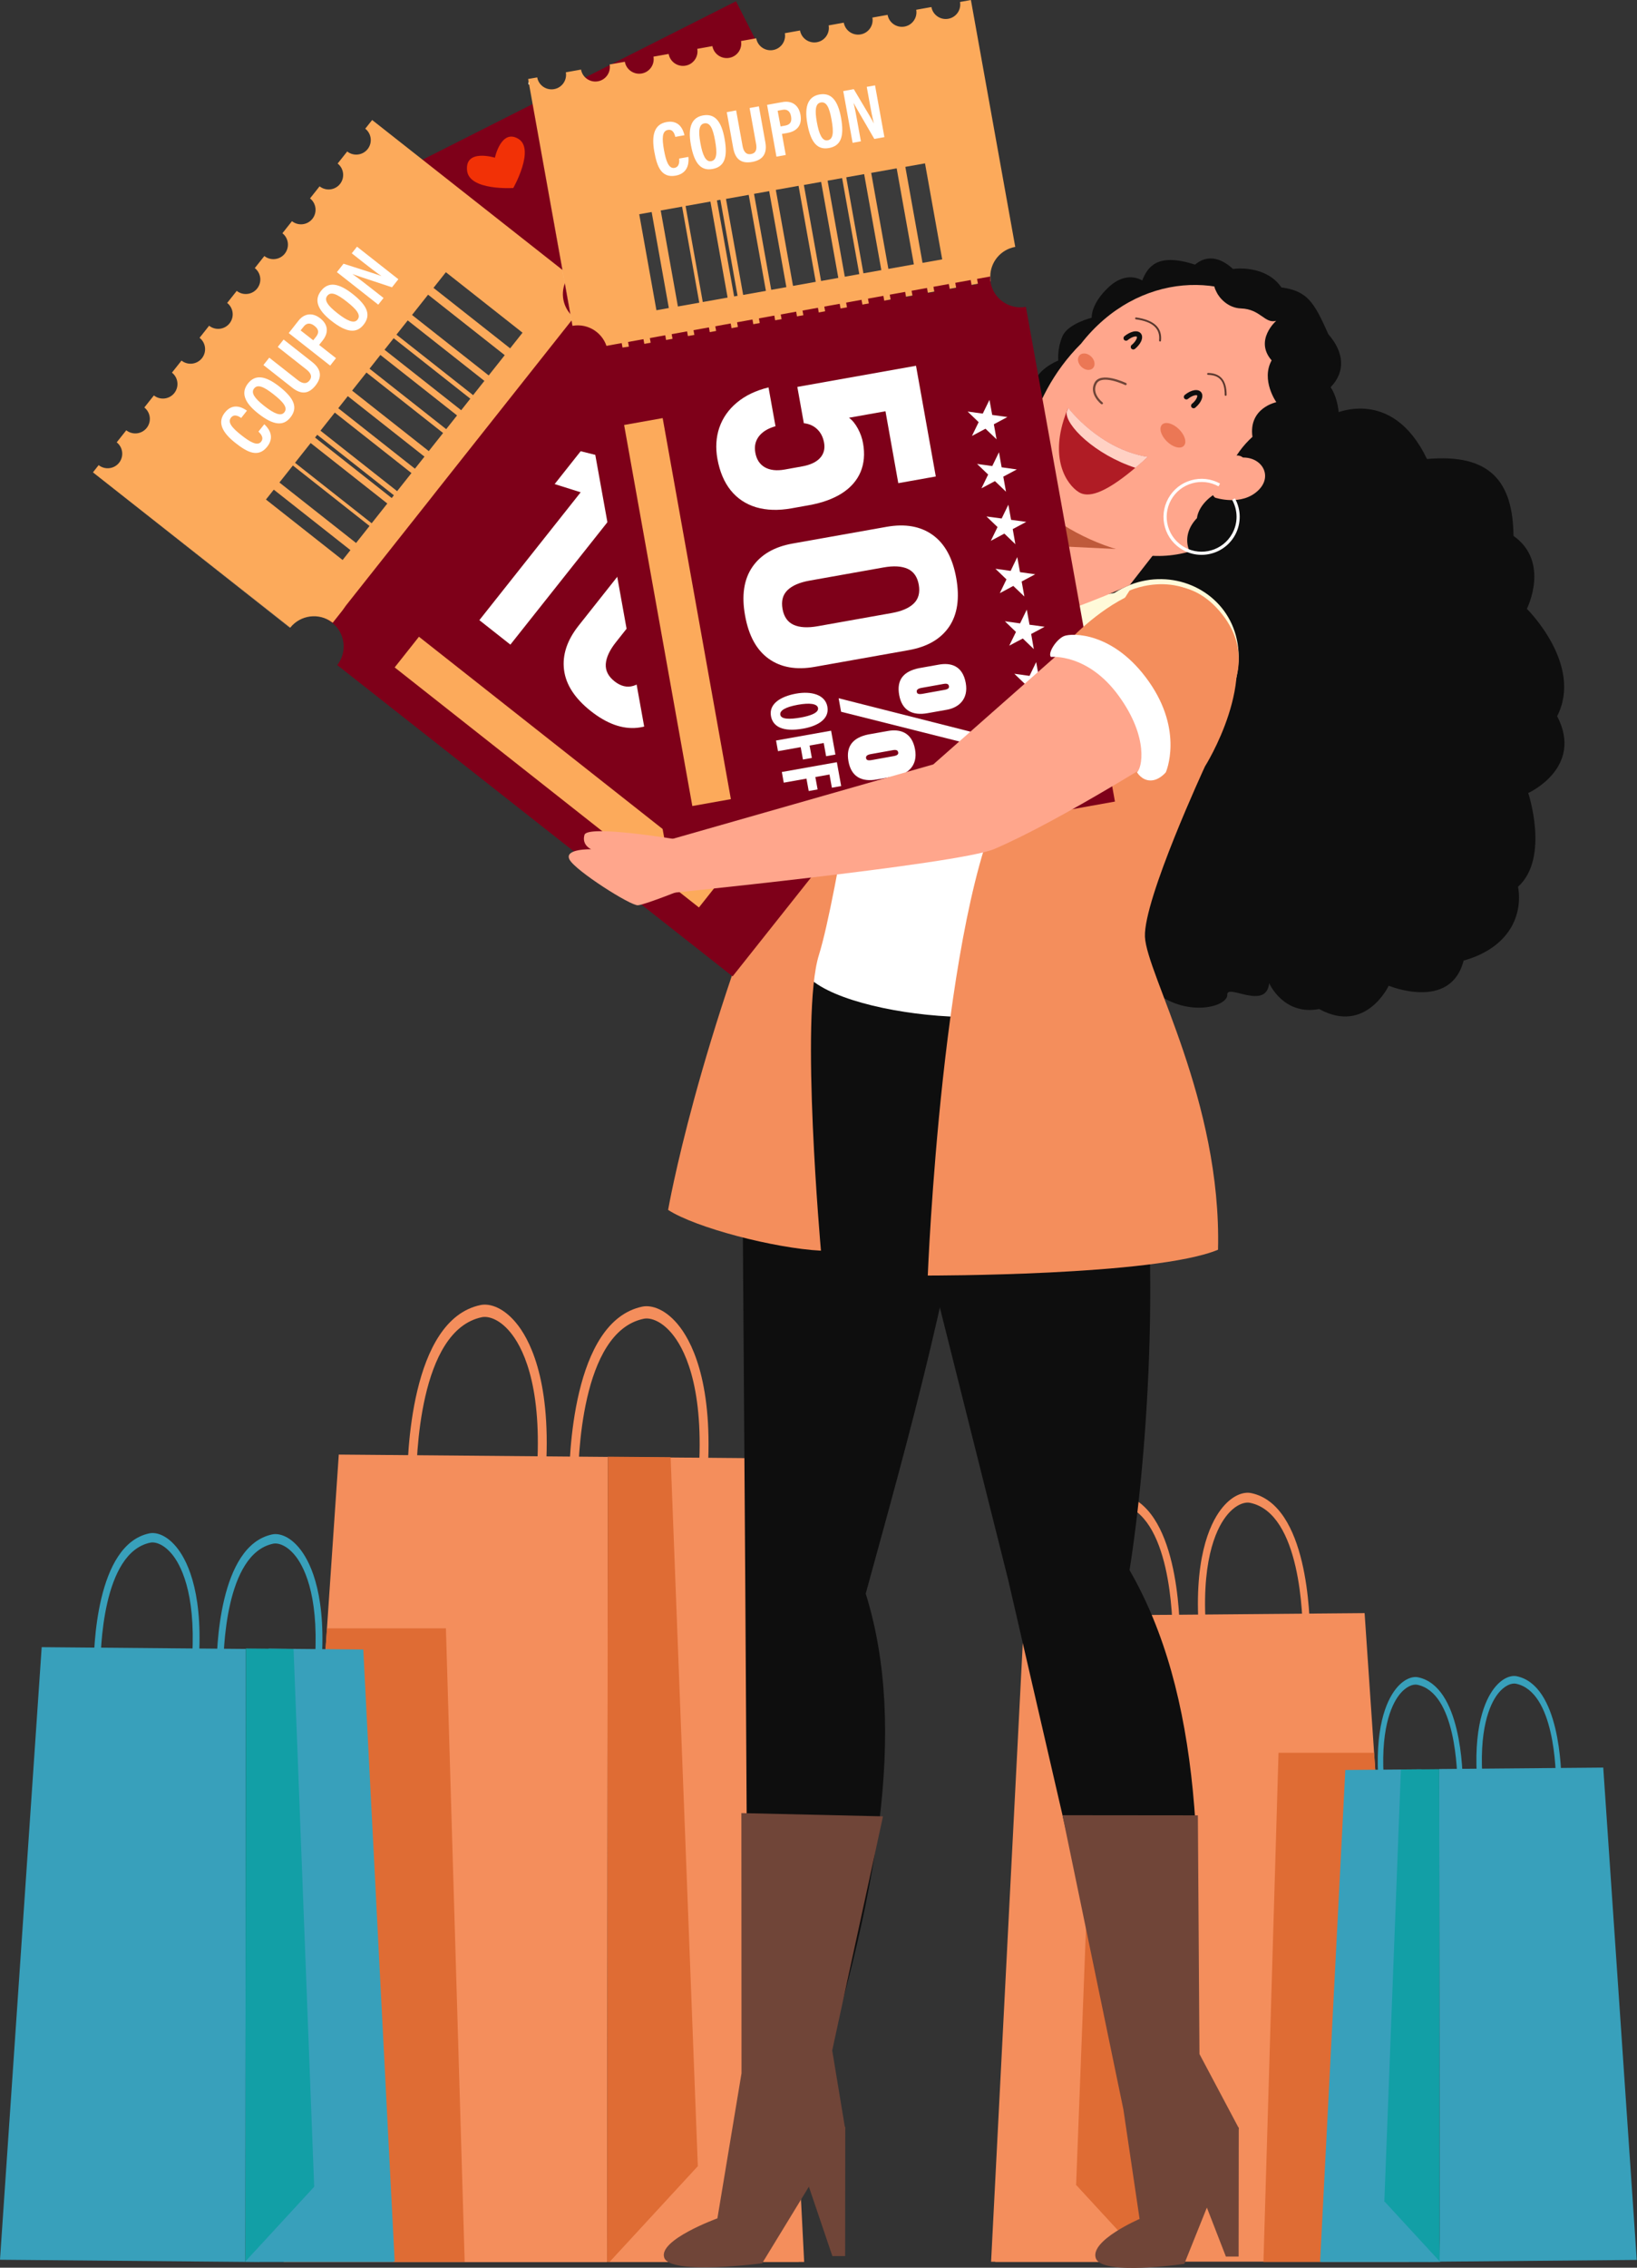 <svg xmlns="http://www.w3.org/2000/svg" viewBox="0 0 312 432">
  <rect x="0" y="0" width="312" height="432" fill="#333333" stroke="none"/>
  <g fill="#F48E5C">
    <path d="m224.2 313.3c-0.356 0-0.665-0.379-0.689-0.889v-0.213c0.012-3.944-0.391-23.71-10.07-25.71-1.044-0.225-2.896 0.355-4.641 2.676-1.888 2.499-4.856 8.777-3.645 22.65 0.048 0.521-0.225 0.983-0.593 1.043-0.38 0.059-0.712-0.308-0.76-0.83-1.282-14.67 1.983-21.46 4.048-24.21 2.101-2.795 4.369-3.47 5.793-3.186 10.8 2.239 11.25 23.38 11.24 27.6v0.106c0.012 0.51-0.273 0.936-0.641 0.96-0.023 0.012-0.035 0.012-0.047 0.012z"/>
    <path d="m219 430.9-4.713-123.2-19.09 0.166-6.303 123h30.1z"/>
    <path d="m268.5 430.9-8.417-123.6-41.22 0.355 0.119 123.2h49.52z"/>
  </g>
  <path d="m219 430.9-0.119-123.2-9.615 0.083-4.167 108.5 13.48 14.63h0.416z" fill="#DF6C34"/>
  <path d="m218.6 430.9-13.48-14.63-15.5 14.63h28.99z" fill="#F48E5C"/>
  <path d="m249 313.1c-0.356 0-0.665-0.379-0.689-0.888v-0.213c0.012-3.944-0.392-23.71-10.07-25.71-1.044-0.213-2.896 0.356-4.641 2.677-1.888 2.499-4.856 8.777-3.645 22.65 0.048 0.521-0.225 0.983-0.593 1.042-0.38 0.06-0.713-0.308-0.76-0.829-1.282-14.68 1.982-21.46 4.048-24.21 2.101-2.795 4.369-3.482 5.793-3.186 10.8 2.238 11.25 23.38 11.24 27.6v0.106c0.012 0.51-0.273 0.936-0.641 0.96-0.024 0.011-0.035 0.011-0.047 0.011z" fill="#F48E5C"/>
  <path d="m268.5 430.9-6.613-96.99h-18.21l-2.873 96.99h27.7z" fill="#DF6C34"/>
  <g fill="#38A0BB">
    <path d="m278.3 341.3c-0.273 0-0.511-0.284-0.522-0.675v-0.154c0.011-2.997-0.297-17.99-7.646-19.52-0.795-0.166-2.196 0.272-3.525 2.025-1.425 1.895-3.68 6.657-2.766 17.17 0.035 0.391-0.166 0.746-0.451 0.794-0.285 0.047-0.546-0.237-0.582-0.628-0.974-11.13 1.508-16.29 3.075-18.37 1.59-2.12 3.312-2.641 4.392-2.416 8.191 1.705 8.547 17.74 8.535 20.94v0.083c0.012 0.379-0.201 0.711-0.486 0.734 0 0.012-0.012 0.012-0.024 0.012z"/>
    <path d="m272.3 430.9 2.173-0.024-3.586-93.82-14.48 0.13-4.807 93.71h20.7z"/>
    <path d="m274.3 337 0.083 93.85 37.57-0.331-6.386-93.79-31.27 0.273z"/>
  </g>
  <path d="m267 337.1-3.158 82.34 10.54 11.44-0.083-93.85-7.301 0.071z" fill="#129FA6"/>
  <path d="m272.3 430.9 2.161-0.024-10.54-11.44-12.14 11.46h20.52z" fill="#38A0BB"/>
  <path d="m297.1 341.1c-0.273 0-0.511-0.284-0.522-0.675v-0.154c0.011-2.997-0.297-17.99-7.646-19.52-0.795-0.166-2.196 0.272-3.525 2.025-1.425 1.895-3.68 6.657-2.766 17.17 0.035 0.391-0.167 0.746-0.451 0.794-0.285 0.047-0.547-0.237-0.582-0.628-0.974-11.13 1.507-16.29 3.074-18.37 1.591-2.12 3.313-2.641 4.393-2.416 8.191 1.705 8.547 17.74 8.535 20.94v0.083c0.012 0.379-0.201 0.71-0.486 0.734 0 0.012-0.012 0.012-0.024 0.012z" fill="#38A0BB"/>
  <g fill="#F48E5C">
    <path d="m109.3 284.6c0.444 0 0.828-0.471 0.857-1.105v-0.266c-0.014-4.908 0.488-29.51 12.53-32 1.3-0.28 3.605 0.443 5.777 3.332 2.349 3.11 6.042 10.92 4.535 28.18-0.059 0.649 0.281 1.223 0.739 1.297 0.473 0.074 0.886-0.383 0.945-1.032 1.596-18.26-2.467-26.71-5.037-30.13-2.615-3.478-5.437-4.319-7.21-3.965-13.44 2.786-14 29.1-13.99 34.34v0.133c-0.015 0.633 0.339 1.164 0.797 1.194 0.03 0.014 0.045 0.014 0.059 0.014z"/>
    <path d="m115.8 430.9 5.865-153.3 23.76 0.207 7.845 153.1h-37.47z"/>
    <path d="m54.1 430.9 10.47-153.8 51.29 0.442-0.148 153.4h-61.62z"/>
  </g>
  <path d="m115.7 430.9 0.148-153.4 11.97 0.103 5.185 135.1-16.78 18.2h-0.518z" fill="#DF6C34"/>
  <path d="m116.2 430.9 16.78-18.2 19.29 18.2h-36.08z" fill="#F48E5C"/>
  <path d="m78.46 284.3c0.443 0 0.827-0.471 0.857-1.105v-0.266c-0.015-4.908 0.488-29.51 12.53-32 1.3-0.265 3.605 0.442 5.776 3.332 2.349 3.11 6.042 10.92 4.536 28.18-0.059 0.649 0.281 1.223 0.739 1.297 0.472 0.074 0.886-0.383 0.945-1.032 1.596-18.26-2.467-26.71-5.038-30.13-2.615-3.478-5.437-4.333-7.21-3.965-13.44 2.786-14.01 29.1-13.99 34.34v0.133c-0.015 0.633 0.34 1.164 0.798 1.193 0.029 0.015 0.044 0.015 0.059 0.015z" fill="#F48E5C"/>
  <path d="m54.1 430.9 8.229-120.7h22.66l3.575 120.7h-34.47z" fill="#DF6C34"/>
  <g fill="#38A0BB">
    <path d="m41.9 319.4c0.34 0 0.635-0.354 0.65-0.84v-0.192c-0.015-3.729 0.369-22.39 9.514-24.29 0.99-0.207 2.733 0.339 4.388 2.52 1.773 2.359 4.58 8.284 3.442 21.37-0.044 0.486 0.207 0.929 0.561 0.988s0.68-0.295 0.724-0.782c1.211-13.86-1.876-20.27-3.826-22.86-1.98-2.638-4.122-3.287-5.466-3.007-10.19 2.123-10.64 22.08-10.62 26.06v0.103c-0.015 0.472 0.251 0.885 0.606 0.914 0 0.015 0.015 0.015 0.03 0.015z"/>
    <path d="m49.46 430.9-2.704-0.029 4.462-116.8 18.02 0.162 5.983 116.6h-25.77z"/>
    <path d="m46.86 314.1-0.103 116.8-46.76-0.413 7.948-116.7 38.91 0.339z"/>
  </g>
  <path d="m55.95 314.1 3.93 102.5-13.12 14.24 0.103-116.8 9.086 0.088z" fill="#129FA6"/>
  <path d="m49.45 430.9-2.689-0.029 13.12-14.24 15.11 14.27h-25.54z" fill="#38A0BB"/>
  <path d="m18.48 319.2c0.34 0 0.635-0.354 0.65-0.84v-0.192c-0.015-3.729 0.369-22.39 9.514-24.29 0.99-0.207 2.733 0.339 4.388 2.52 1.773 2.359 4.58 8.284 3.442 21.37-0.044 0.486 0.207 0.929 0.561 0.988 0.355 0.058 0.68-0.295 0.724-0.782 1.211-13.86-1.876-20.27-3.826-22.86-1.98-2.639-4.122-3.287-5.466-3.007-10.19 2.122-10.64 22.08-10.62 26.06v0.103c-0.015 0.472 0.251 0.884 0.606 0.914 0 0.015 0.015 0.015 0.03 0.015z" fill="#38A0BB"/>
  <path d="m189 95.88-0.026 0.013c-2.593 1.3-5.706 0.467-7.325-1.843-0.038-0.051-0.063-0.101-0.101-0.139-0.064-0.088-0.114-0.189-0.177-0.278-0.076-0.126-0.127-0.227-0.152-0.265-1.443-2.828-0.317-6.286 2.517-7.738l-43.46-85.39-76.48 38.64 43.46 85.37 0.026-0.012c2.846-1.439 6.325-0.303 7.768 2.537 0.012 0.038 0.038 0.063 0.05 0.101 0.051 0.114 0.102 0.227 0.139 0.328 0.026 0.051 0.038 0.089 0.064 0.139 0.063 0.164 0.114 0.316 0.152 0.48 0.733 2.587-0.443 5.428-2.948 6.69l21.67 42.6 1.885-0.947c-0.695-1.363-0.139-3.029 1.215-3.711 1.366-0.694 3.036-0.151 3.732 1.212l2.619-1.325c-0.696-1.364-0.139-3.03 1.215-3.712 1.366-0.694 3.036-0.138 3.719 1.212l2.619-1.325c-0.696-1.363-0.139-3.03 1.215-3.711 1.366-0.695 3.036-0.152 3.732 1.212l2.619-1.326c-0.696-1.363-0.139-3.029 1.227-3.711 1.367-0.694 3.037-0.139 3.72 1.212l2.619-1.326c-0.696-1.363-0.139-3.029 1.214-3.711 1.354-0.681 3.037-0.139 3.72 1.212l2.619-1.325c-0.696-1.364-0.139-3.03 1.215-3.711 1.366-0.695 3.036-0.152 3.732 1.211l2.619-1.325c-0.696-1.363-0.139-3.03 1.227-3.711 1.366-0.694 3.036-0.139 3.72 1.212l2.619-1.326c-0.696-1.363-0.14-3.029 1.214-3.711 1.367-0.694 3.037-0.139 3.72 1.212l2.619-1.326c-0.696-1.363-0.139-3.029 1.227-3.711 1.366-0.694 3.036-0.139 3.72 1.212l2.618-1.325c-0.695-1.364-0.139-3.03 1.215-3.711 1.366-0.695 3.036-0.139 3.72 1.211l1.569-0.795-21.62-42.56zm-41.62 14.64 1.101-0.568-1.101 0.568zm7.515-3.824 1.114-0.556-1.114 0.556zm3.771-1.906 1.1-0.568-1.1 0.568zm3.757-1.906 1.101-0.569-1.101 0.569zm3.77-1.907 1.101-0.555-1.101 0.555zm-32.76 16.61-1.101 0.568 1.101-0.568zm-12.4 6.274 1.101-0.556-1.101 0.556z" fill="#7E0019"/>
  <path d="m241.9 187.3s2.699 6.224 9.526 4.926c8.898 4.888 13.25-4.447 13.25-4.447s11.8 4.901 14.28-4.787c8.748-2.444 11.32-8.718 10.37-14.06 6.062-5.48 1.945-17.86 1.945-17.86s10.64-4.8 5.51-14.64c5.032-9.839-5.773-20.45-5.773-20.45s4.518-8.894-2.548-13.9c-0.1-10.29-4.405-15.73-16.49-14.64-6.802-14.2-18.06-8.453-18.06-8.453s-7.279-15.27-17.75-8.063c-14.9-3.616-18.08 8.038-18.08 8.038s-10.15-4.472-14.22 5.505c-10.2 4.649-10.15 11.04-9.024 15.08-6.677 0.025-8.095 9.361-5.384 13.13-4.343 3.905-4.041 9.952-0.728 14.75 0 0-2.334 6.161 1.217 11.75-1.92 9.147 7.618 14.8 7.618 14.8s-1.681 9.096 2.473 14.17c1.983 7.206 10.35 13.01 10.35 13.01s4.919 9.171 9.927 7.987c6.363 4.75 13.72 2.532 13.6 0.353-0.112-2.205 7.468 3.112 7.982-2.218z" fill="#0E0E0E"/>
  <path d="m123.8 134.8 25.09 1.818 17.65-31.13c14.27-8.356 31.57 7.751 12.89 21.18 0 0-10.56 24.3-21.04 28.62-3.618 1.49-21.6-3.206-37.06-7.737l2.467-12.75z" fill="#C27761"/>
  <path d="m163.2 138.6s6.503-17.15 1.442-23.54c-3.643-4.62-5.541-3.56-5.541-3.56s9.881-17.1 25.63-7.056c15.76 10.05-21.53 34.16-21.53 34.16z" fill="#5640AD"/>
  <g fill="#0E0E0E">
    <path d="m215.8 204.4c6.073 30.32 2.91 73.23-0.519 94.71 13.49 23.38 14.93 56.21 11.31 97.95l-11.96 1.275-22.48-97.38-24.25-96.59 47.9 0.038z"/>
    <path d="m187 204.4c-4.39 36.63-14.06 70.18-22 99.19 8.034 25.75 2.252 58.12-10.42 98.04l-11.94-1.364-0.607-99.94-0.595-86.15 45.57-9.783z"/>
    <path d="m215.3 204.7s-6.676-32.5-36.88-35.54-36.58 29.81-36.94 45.39c-0.59 25.75 80.84 24.81 73.82-9.849z"/>
  </g>
  <path d="m152.6 183c14.68-24.51-7.756-52.22 9.995-65.37 2.948-9.189 19.66-4.229 35.92 0.682 17.65 5.327 39.03 7.397 29.3 24.58-14.7 15.79-23.56 29.21-25.49 46.63-7.616 8.458-49.96 3.156-49.72-6.513z" fill="#fff"/>
  <path d="m212.5 112.9c-0.392 0.253-7.718 1.717-23.46-3.925-5.099-7.776-13.3-8.155-17.66-5.832-6.048 3.231-10.12 12.08-10.14 27.97-0.733 22.67 50.99 26.9 63.64 14.84 24.81-23.6 2.821-42.74-12.39-33.06z" fill="#FFFAD9"/>
  <path d="m184.6 113.5c-0.797 4.115-1.228 7.801-1 9.202 0 0 19.72-5.642 31.74-11.27l11.8-15.13-23.75-4.595c-1.771 1.931-3.428 3.661-4.997 5.289-2.252 2.323-4.302 4.431-6.238 6.564-2.72 2.992-5.174 6.072-7.565 9.947z" fill="#FFA68C"/>
  <path d="m192.2 103.6 25.4 1.224-19.04-7.889-0.127 0.101c-2.239 2.31-4.301 4.418-6.237 6.564z" fill="#BF5A3B"/>
  <g fill="#704538">
    <path d="m202.5 345.8 11.61 56.06 3.087 20.85s-9.539 4.115-8.337 7.498c1.201 3.383 16.86 1.06 16.86 1.06l10.38-25.86-7.49-14.11-0.304-45.47-25.81-0.025z"/>
    <path d="m236.1 405.3-0.026 24.58h-2.429l-8.666-22.33 11.12-2.247z"/>
    <path d="m141.3 345.4 0.026 49.56-4.593 27.64s-11.34 4.115-10.13 7.498 18.66 1.06 18.66 1.06l15.78-25.86-2.429-14.68 9.679-44.6-26.99-0.619z"/>
    <path d="m161.1 405.2-0.026 24.59h-2.429l-8.806-25.98 11.26 1.388z"/>
  </g>
  <path d="m189.8 107.1s-17.53 5.969-21.91 16.82c-2.607 6.467-8.208 46.47-11.82 58.04-3.61 11.57 0.398 56.3 0.398 56.3-8.85-0.459-23.85-4.349-29.13-7.768 0 0 5.484-31.8 23.58-74.72 0.462-9.324 1.554-19.06 4.611-33.79 3.006-14.44 17.93-27.03 29.63-18.56l4.637 3.674z" fill="#F48E5C"/>
  <path d="m215.3 112.5s11.03-5.104 18.07 5.706-3.713 27.8-3.713 27.8-11.73 25.32-11.44 32.44c0.296 7.11 14.62 31.25 13.93 59.63-12 5.004-55.32 4.916-55.32 4.916s2.738-69.44 14.85-91.56c7.747-14.16 23.61-38.94 23.61-38.94z" fill="#F48E5C"/>
  <path d="m201.7 68.69s-0.24-2.26 0.81-4.658c1.037-2.386 5.567-3.509 5.567-3.509s-0.266-2.55 3.226-5.819c3.479-3.269 6.389-1.275 6.389-1.275 1.037-2.524 2.796-5.377 10.07-3.017 4.074-3.408 8.021 1.679 8.021 1.679s0.076-0.013 0.202-0.025c-0.873 1.313-1.986 2.474-3.036 3.661-0.974-0.151-3.125-0.53-6.326-1.224-2.1 3.471-8.236 2.676-8.236 2.676s-4.239 6.88-6.82 7.031c-2.973 0.025-3.707 4.986-7.009 7.119-3.631 5.567-7.477 6.11-7.527 2.651-0.089-3.459 4.668-5.289 4.668-5.289z" fill="#0E0E0E"/>
  <path d="m206 65.51c-10.49 10.45-13.32 26.28-7.477 31.41 4.631 4.178 13.08 8.331 20.52 8.924 6.946 0.556 13.84-2.31 19.5-7.977 11.7-11.71 13.9-28.45 4.921-37.39-8.982-8.937-26.54-8.988-37.46 5.037z" fill="#FFA68C"/>
  <path d="m210 77.01c-0.051 0-0.089-0.013-0.127-0.038-0.025-0.013-2.416-1.906-1.252-4.077 1.176-2.196 5.807-0.013 5.997 0.076 0.101 0.05 0.151 0.177 0.101 0.278-0.051 0.101-0.177 0.151-0.279 0.101-0.05-0.025-4.453-2.108-5.44-0.252-0.999 1.868 1.05 3.484 1.139 3.56 0.088 0.076 0.114 0.202 0.038 0.29-0.051 0.038-0.114 0.063-0.177 0.063z" fill="#6E4437"/>
  <path d="m227.5 77.78c-0.139 0-0.279-0.063-0.38-0.177-0.177-0.202-0.139-0.518 0.064-0.682 0.898-0.732 1.075-1.464 0.986-1.59-0.101-0.114-0.847-0.076-1.746 0.656-0.202 0.177-0.518 0.139-0.683-0.063-0.177-0.202-0.139-0.517 0.063-0.682 1.202-0.997 2.543-1.224 3.113-0.53 0.569 0.694 0.088 1.957-1.114 2.954-0.088 0.076-0.189 0.114-0.303 0.114z" fill="#0E0E0E"/>
  <path d="m233.6 75.41c-0.101 0-0.177-0.076-0.177-0.177 0.013-2.6-0.961-3.774-3.175-3.825-0.102 0-0.177-0.088-0.177-0.177 0-0.101 0.075-0.177 0.177-0.177 2.391 0.051 3.542 1.414 3.53 4.191 0 0.088-0.089 0.164-0.178 0.164z" fill="#59372D"/>
  <path d="m216 66.58c-0.139 0-0.279-0.063-0.38-0.177-0.177-0.202-0.139-0.517 0.063-0.682 0.405-0.328 0.734-0.732 0.899-1.086 0.139-0.29 0.114-0.467 0.088-0.492-0.025-0.038-0.19-0.088-0.506-0.013-0.379 0.088-0.835 0.341-1.24 0.669-0.202 0.177-0.518 0.139-0.683-0.063-0.177-0.202-0.139-0.517 0.063-0.682 0.519-0.429 1.101-0.732 1.632-0.871 0.646-0.164 1.177-0.038 1.493 0.328 0.317 0.379 0.329 0.921 0.051 1.527-0.228 0.492-0.645 0.997-1.164 1.426-0.101 0.076-0.202 0.114-0.316 0.114z" fill="#0E0E0E"/>
  <path d="m221.1 65.06h-0.025c-0.101-0.013-0.164-0.101-0.164-0.202 0.253-2.26-1.202-3.585-4.416-4.027-0.101-0.013-0.164-0.101-0.152-0.202 0.013-0.101 0.102-0.164 0.203-0.151 3.403 0.48 4.997 1.969 4.732 4.431 0 0.088-0.076 0.151-0.178 0.151z" fill="#59372D"/>
  <path d="m236.2 51.14c2.252 0 5.921 0.53 8.021 3.61 4.909 0.694 6.187 2.676 8.945 8.912 3.024 3.459 3.315 7.132 0.443 10.1 1.821 2.638 2.91 9.619-1.506 12.28 1.316 2.903 0.291 8.167-6.566 11.87-3.783 6.842-8.793 3.358-8.793 3.358 1.164 2.828-1.531 10.8-7.351 6.854-3.606-2.448-4.162-6.399-1.265-9.416 0.316-2.562 3.213-5.15 6.022-5.605-1.29-1.628 0.911-6.602 4.555-9.884-0.772-5.529 4.554-6.602 4.554-6.602s-2.973-4.191-0.898-7.965c-3.353-3.85 0.873-7.536 0.873-7.536-2.214 0.593-2.96-2.234-6.731-2.36-2.492-0.088-4.137-2.032-4.643-3.118-1.569-2.878 0.962-4.405 4.34-4.494z" fill="#0E0E0E"/>
  <path d="m205.6 93.75c1.86 1.174 4.833 0.05 9.135-3.295 1.227-0.959 2.556-2.095 4.011-3.408-9.274-1.477-15.17-9.341-15.17-9.341-0.101 0.252-0.202 0.505-0.303 0.745-3.416 8.836 0 13.82 2.327 15.3z" fill="#B01C25"/>
  <path d="m203.3 78.45c-0.329 2.524 5.403 8.154 13.1 10.67 0.759-0.631 1.543-1.325 2.366-2.083-9.274-1.477-15.17-9.341-15.17-9.341-0.088 0.265-0.19 0.517-0.291 0.757z" fill="#FFD1C4"/>
  <path d="m222.4 84.09c1.139 1.123 2.581 1.502 3.214 0.858 0.633-0.644 0.228-2.07-0.924-3.194-1.151-1.124-2.581-1.502-3.213-0.858-0.633 0.644-0.228 2.07 0.923 3.194z" fill="#EB7755"/>
  <path d="m208.3 70.14c0.523-0.533 0.381-1.518-0.317-2.202-0.699-0.683-1.689-0.806-2.213-0.273-0.523 0.533-0.382 1.518 0.317 2.202 0.698 0.683 1.689 0.806 2.213 0.273z" fill="#EB7755"/>
  <path d="m236.9 87.16c3.644-0.038 5.656 3.484 3.012 6.16-3.201 3.232-8.338 1.477-8.338 1.477-2.492-2.032 2.53-9.846 5.326-7.637z" fill="#FFA68C"/>
  <path d="m229 105.7c-1.189 0-2.391-0.29-3.491-0.896-1.696-0.934-2.936-2.474-3.467-4.33-0.544-1.855-0.316-3.812 0.62-5.516 0.936-1.692 2.48-2.928 4.339-3.459 1.86-0.543 3.821-0.316 5.529 0.619l-0.291 0.53c-1.556-0.858-3.352-1.06-5.06-0.568s-3.125 1.616-3.986 3.168c-0.86 1.553-1.062 3.345-0.569 5.05 0.493 1.704 1.619 3.117 3.176 3.976 3.213 1.767 7.274 0.606 9.046-2.613 1.113-2.007 1.113-4.418-0.013-6.438l0.531-0.29c1.215 2.196 1.215 4.822 0.013 7.018-1.328 2.399-3.808 3.749-6.377 3.749z" fill="#fff"/>
  <path d="m192.9 118.9-75.35-59.3-0.013 0.025c-1.986 2.499-5.617 2.928-8.122 0.947-0.025-0.025-0.063-0.051-0.089-0.076-0.265-0.214-0.506-0.454-0.721-0.72l-1.581 1.994 0.784 0.619-0.772 0.972-0.797-0.619-1.847 2.335 0.797 0.619-0.772 0.972-0.784-0.619-1.847 2.335 0.797 0.619-0.772 0.972-0.784-0.619-1.848 2.335c0.013 0.013 0.709 0.555 0.797 0.619l-0.772 0.972-0.797-0.619-1.847 2.335c0.013 0.013 0.734 0.581 0.797 0.619l-0.772 0.972c-0.063-0.051-0.784-0.619-0.797-0.619l-1.847 2.335 0.797 0.619-0.772 0.972c-0.051-0.051-0.784-0.619-0.797-0.619l-1.847 2.335 0.797 0.619-0.772 0.972c-0.063-0.051-0.784-0.619-0.797-0.619l-1.847 2.335 0.797 0.619-0.772 0.972-0.797-0.619-1.847 2.335 0.797 0.619-0.772 0.972-0.797-0.619-1.847 2.335 0.797 0.619-0.772 0.972-0.797-0.619-1.847 2.335s0.772 0.606 0.797 0.619l-0.772 0.972-0.797-0.619-1.847 2.335c0.013 0.013 0.734 0.581 0.797 0.619l-0.772 0.972c-0.025-0.025-0.797-0.619-0.797-0.619l-1.847 2.335c0.013 0.013 0.734 0.581 0.797 0.619l-0.772 0.972c-0.025-0.026-0.797-0.619-0.797-0.619l-1.847 2.335 0.797 0.632-0.772 0.971c-0.063-0.05-0.784-0.618-0.797-0.618l-1.847 2.335 0.797 0.631-0.772 0.972-0.797-0.618-1.847 2.335 0.797 0.619-0.772 0.971-0.797-0.631-1.847 2.336 0.797 0.631-0.772 0.972-0.797-0.631-1.898 2.398c0.392 0.214 0.759 0.492 0.848 0.555 2.492 1.969 2.923 5.58 0.974 8.079l75.35 59.3 53.26-67.1z" fill="#7E0019"/>
  <path d="m55.27 119.6 0.013-0.025-37.6-29.59 37.59 29.61z" fill="#fff"/>
  <path d="m65.98 115.3 1.847-2.335 0.772-0.972 1.847-2.335 0.772-0.972 1.847-2.335 0.772-0.972 1.847-2.335 0.772-0.972 1.847-2.336 0.772-0.972 1.847-2.335 0.772-0.972 1.834-2.335 0.772-0.972 1.847-2.335 0.772-0.972 1.847-2.335 0.772-0.972 1.847-2.335 0.772-0.972 1.847-2.335 0.772-0.972 1.847-2.335 0.772-0.972 1.847-2.335 0.771-0.972 1.848-2.335 0.771-0.972 1.847-2.335 0.772-0.972 1.847-2.335 0.772-0.972 1.506-1.906c-0.266-0.215-0.506-0.454-0.721-0.707-1.759-2.045-1.873-5.112-0.14-7.309l-37.59-29.6-1.316 1.654c1.202 0.947 1.404 2.689 0.456 3.888-0.949 1.199-2.695 1.401-3.897 0.455l-1.822 2.297c1.202 0.947 1.404 2.689 0.456 3.888-0.949 1.199-2.695 1.401-3.897 0.454l-1.822 2.297c1.202 0.947 1.404 2.689 0.456 3.888s-2.695 1.401-3.897 0.454l-1.822 2.297c1.202 0.947 1.404 2.689 0.455 3.888-0.949 1.199-2.695 1.401-3.897 0.454l-1.822 2.297c1.202 0.947 1.404 2.689 0.456 3.888s-2.695 1.401-3.897 0.454l-1.822 2.297c1.202 0.947 1.404 2.689 0.455 3.888-0.949 1.199-2.695 1.401-3.897 0.455l-1.822 2.297c1.202 0.947 1.404 2.689 0.456 3.888s-2.695 1.401-3.897 0.454l-1.822 2.297c1.202 0.947 1.404 2.689 0.455 3.888-0.949 1.199-2.695 1.401-3.897 0.454l-1.822 2.297c1.202 0.947 1.404 2.689 0.456 3.888-0.949 1.199-2.695 1.401-3.897 0.454l-1.822 2.297c1.202 0.947 1.404 2.689 0.455 3.888s-2.695 1.401-3.897 0.454l-1.088 1.376 37.6 29.59c1.948-2.437 5.478-2.891 7.958-1.036l0.025 0.013c0.038 0.025 0.076 0.063 0.114 0.088l1.847-2.335 0.721-1.01z" fill="#FCAA5B"/>
  <g fill="#3B3B3B">
    <path d="m84.98 51.86-2.361 2.981 14.61 11.52 2.362-2.981-14.61-11.52z"/>
    <path d="m81.59 56.14-3.06 3.862 14.61 11.52 3.06-3.863-14.61-11.52z"/>
    <path d="m77.71 61.04-2.15 2.714 14.61 11.52 2.15-2.714-14.61-11.52z"/>
    <path d="m75.03 64.43-1.742 2.199 14.61 11.52 1.742-2.199-14.61-11.52z"/>
    <path d="m72.5 67.62-2.071 2.615 14.61 11.52 2.071-2.615-14.61-11.52z"/>
    <path d="m69.84 70.97-2.73 3.446 14.61 11.52 2.73-3.446-14.61-11.52z"/>
    <path d="m66.29 75.47-1.82 2.298 14.61 11.52 1.82-2.298-14.61-11.52z"/>
    <path d="m63.81 78.6-2.73 3.446 14.61 11.52 2.73-3.446-14.61-11.52z"/>
    <path d="m60.46 82.83-0.416 0.525 14.61 11.52 0.416-0.525-14.61-11.52z"/>
    <path d="m59.21 84.4-2.981 3.764 14.61 11.52 2.981-3.764-14.61-11.52z"/>
    <path d="m52.18 93.28-1.491 1.882 14.61 11.52 1.491-1.882-14.61-11.52z"/>
    <path d="m55.82 88.68-2.566 3.239 14.61 11.52 2.566-3.239-14.61-11.52z"/>
  </g>
  <g fill="#fff">
    <path d="m156.2 123.6-2.455 3.106c-1.948 2.461-4.251 3.042-6.756 1.073-2.505-1.97-2.479-4.204-0.594-6.716l2.505-3.168c1.48-1.881 3.694-3.093 6.566-0.833 2.581 2.045 2.227 4.658 0.734 6.538zm-17.93 12.75 24.78-12.75 2.126 1.679-24.74 12.8-2.176-1.729zm13.94-16.18-2.822 3.572c-0.468 0.581-0.468 0.972-0.164 1.225 0.303 0.24 0.607 0.176 1.138-0.493l2.796-3.547c0.469-0.58 0.418-0.921 0.14-1.136-0.291-0.252-0.62-0.214-1.088 0.379zm5.225 20.23-2.455 3.106c-1.948 2.461-4.251 3.042-6.756 1.073-2.505-1.97-2.442-4.267-0.594-6.716l2.505-3.168c1.417-1.78 3.694-3.093 6.566-0.833 2.581 2.045 2.227 4.658 0.734 6.538zm-3.986-3.433-2.821 3.572c-0.468 0.581-0.468 0.972-0.164 1.225 0.303 0.24 0.607 0.176 1.138-0.493l2.796-3.547c0.468-0.58 0.418-0.921 0.139-1.136-0.291-0.252-0.632-0.214-1.088 0.379z"/>
    <path d="m137 145.7c-2.632 3.332-4.884 3.761-6.566 2.436-2.012-1.578-1.126-4.33 0.797-6.766 1.91-2.411 4.516-3.749 6.477-2.209 2.139 1.692 0.886 4.519-0.708 6.539zm-4.011-2.891c-1.581 2.007-2.011 3.333-1.315 3.875 0.721 0.568 2.036-0.53 3.453-2.322 1.228-1.553 2.101-3.143 1.316-3.749-0.67-0.53-1.948 0.29-3.454 2.196z"/>
    <path d="m141.5 142.3 3.859 3.03-1.177 1.502-2.125-1.679-1.797 2.272 1.999 1.578-1.126 1.426-1.999-1.578-2.885 3.648-1.72-1.35 6.971-8.849z"/>
    <path d="m146.7 146.3 3.859 3.029-1.177 1.503-2.125-1.679-1.797 2.272 1.999 1.578-1.126 1.426-1.999-1.578-2.885 3.648-1.72-1.35 6.971-8.849z"/>
    <path d="m50.37 80.82c0.367 0.353 2.29 2.095 0.557 4.279-1.771 2.234-3.935 0.947-6.06-0.719-2.556-2.007-3.467-3.938-2.024-5.769 1.645-2.083 3.568-0.833 4.226-0.379l-1.101 1.388c-0.291-0.189-1.265-0.921-1.948-0.051-0.696 0.884 0.215 1.957 2.024 3.37 1.493 1.174 2.998 2.121 3.72 1.212 0.658-0.846-0.24-1.654-0.506-1.931l1.113-1.401z"/>
    <path d="m53.27 73.66c2.885 2.272 3.517 4.039 2.088 5.857-1.341 1.692-3.226 1.553-6.149-0.745-2.847-2.234-3.226-4.102-1.948-5.718 1.354-1.729 3.264-1.553 6.01 0.606zm-2.935 3.648c1.872 1.477 3.214 2.07 3.859 1.237 0.683-0.871-0.152-1.931-2.1-3.459-1.834-1.439-2.998-1.931-3.669-1.073-0.658 0.833 0.152 1.906 1.91 3.295z"/>
    <path d="m51.32 68.14 5.428 4.266c0.645 0.505 1.544 0.947 2.227 0.088 0.658-0.833 0.152-1.527-0.595-2.121l-5.44-4.279 1.113-1.414 5.453 4.292c1.417 1.111 2.126 2.575 0.633 4.468-1.48 1.868-2.986 1.565-4.479 0.391l-5.453-4.292 1.113-1.401z"/>
    <path d="m55.03 63.45 1.872-2.373c1.025-1.3 2.581-1.654 4.137-0.429 1.518 1.199 1.632 2.714 0.455 4.216l-0.67 0.846 3.214 2.525-1.113 1.414-7.895-6.198zm4.668 1.376 0.544-0.682c0.62-0.783 0.506-1.439-0.329-2.083-0.784-0.619-1.506-0.517-2.012 0.126l-0.607 0.757 2.404 1.881z"/>
    <path d="m67.21 56c2.885 2.272 3.517 4.039 2.088 5.857-1.341 1.692-3.226 1.553-6.149-0.745-2.847-2.234-3.226-4.102-1.948-5.718 1.366-1.729 3.277-1.54 6.01 0.606zm-2.923 3.648c1.872 1.477 3.214 2.07 3.859 1.237 0.683-0.871-0.152-1.931-2.1-3.459-1.834-1.439-2.998-1.931-3.669-1.073-0.671 0.846 0.152 1.919 1.91 3.294z"/>
    <path d="m72.09 58.04-7.882-6.198 1.265-1.603c5.643 1.805 6.718 2.146 7.186 2.348l0.013-0.013c-1-0.682-2.164-1.59-3.454-2.6l-2.176-1.717 1-1.262 7.882 6.198-1.215 1.54c-5.972-1.969-7.047-2.335-7.49-2.512l-0.013 0.013c1.012 0.707 2.176 1.616 3.593 2.727l2.303 1.805-1.012 1.275z"/>
  </g>
  <path d="m79.85 121.3-4.629 5.843 57.99 45.73 4.628-5.843-57.99-45.73z" fill="#FCAA5B"/>
  <g fill="#fff">
    <path d="m129.4 78.45-1.013 2.739 2.29 1.805-2.922-0.114-1.012 2.727-0.785-2.802-2.922-0.114 2.429-1.616-0.785-2.815 2.29 1.805 2.43-1.616z"/>
    <path d="m137.4 84.75-1.012 2.727 2.29 1.818-2.922-0.126-1.013 2.739-0.797-2.802-2.922-0.126 2.442-1.616-0.797-2.802 2.302 1.805 2.429-1.616z"/>
    <path d="m145.4 91.04-1.013 2.739 2.303 1.805-2.922-0.114-1.025 2.726-0.785-2.802-2.922-0.114 2.429-1.616-0.785-2.815 2.29 1.805 2.43-1.616z"/>
    <path d="m153.4 97.34-1.013 2.726 2.29 1.818-2.922-0.126-1.012 2.739-0.785-2.802-2.922-0.127 2.429-1.615-0.785-2.802 2.29 1.805 2.43-1.616z"/>
    <path d="m161.3 103.6-1.012 2.739 2.29 1.805-2.922-0.113-1.013 2.726-0.797-2.802-2.909-0.114 2.429-1.616-0.797-2.814 2.302 1.805 2.429-1.616z"/>
    <path d="m169.3 109.9-1.025 2.726 2.303 1.818-2.923-0.126-1.012 2.739-0.797-2.802-2.923-0.127 2.442-1.615-0.797-2.803 2.29 1.805 2.442-1.615z"/>
    <path d="m97.27 122.8-5.908-4.658 19.31-24.36-4.959-1.565 4.959-6.261 6.352 1.59 5.048 3.989-24.8 31.27z"/>
    <path d="m107.5 127.6c-0.354-2.827 0.582-5.642 2.783-8.419l11.27-14.23c2.227-2.815 4.757-4.368 7.604-4.658 2.834-0.29 5.782 0.77 8.831 3.168 3.062 2.411 4.782 5.024 5.149 7.839s-0.569 5.63-2.809 8.457l-11.27 14.23c-2.227 2.815-4.757 4.368-7.604 4.658-2.834 0.291-5.782-0.77-8.831-3.168-3.062-2.424-4.77-5.037-5.124-7.877zm13.22 3.055c1.202-0.366 2.404-1.313 3.619-2.828l8.881-11.21c1.202-1.514 1.847-2.903 1.936-4.165 0.076-1.25-0.468-2.348-1.67-3.295-1.189-0.947-2.391-1.224-3.593-0.858s-2.404 1.313-3.619 2.827l-8.881 11.21c-1.202 1.515-1.847 2.904-1.936 4.166-0.076 1.25 0.468 2.348 1.67 3.295 1.189 0.934 2.391 1.224 3.593 0.858z"/>
    <path d="m109.1 62.12h0.012l-8.464-47.02 8.452 47.02z"/>
  </g>
  <path d="m119.9 66.03 2.935-0.53 1.215-0.214 2.935-0.53 1.227-0.215 2.935-0.53 1.228-0.214 2.935-0.53 1.214-0.227 2.936-0.53 1.214-0.227 2.935-0.53 1.228-0.215 2.935-0.53 1.227-0.215 2.935-0.53 1.215-0.215 2.935-0.53 1.215-0.227 2.935-0.53 1.227-0.215 2.935-0.53 1.228-0.215 2.935-0.53 1.214-0.227 2.936-0.53 1.227-0.227 2.935-0.53 1.227-0.215 2.935-0.53 1.228-0.215 2.935-0.53 1.214-0.227 2.392-0.429c-0.051-0.341-0.076-0.682-0.064-1.01 0.038-2.689 1.987-5.074 4.757-5.567l-8.451-47.03-2.075 0.366c0.266 1.502-0.734 2.941-2.239 3.206-1.506 0.265-2.948-0.732-3.214-2.234l-2.897 0.517c0.266 1.502-0.734 2.941-2.239 3.206-1.506 0.265-2.948-0.732-3.214-2.234l-2.897 0.517c0.265 1.502-0.734 2.941-2.24 3.206-1.505 0.265-2.947-0.732-3.213-2.234l-2.885 0.517c0.266 1.502-0.734 2.941-2.239 3.206-1.506 0.265-2.948-0.732-3.214-2.234l-2.897 0.517c0.266 1.502-0.734 2.941-2.239 3.206-1.506 0.265-2.948-0.732-3.214-2.234l-2.897 0.517c0.266 1.502-0.734 2.941-2.24 3.206-1.505 0.265-2.947-0.732-3.213-2.234l-2.885 0.518c0.266 1.502-0.734 2.941-2.239 3.206-1.506 0.265-2.948-0.732-3.214-2.234l-2.897 0.518c0.266 1.502-0.734 2.941-2.239 3.206-1.506 0.265-2.948-0.732-3.214-2.234l-2.897 0.518c0.266 1.502-0.734 2.941-2.239 3.206-1.506 0.265-2.948-0.732-3.214-2.234l-2.897 0.518c0.265 1.502-0.734 2.941-2.24 3.206-1.505 0.265-2.948-0.732-3.213-2.234l-1.734 0.303 8.465 47.02c3.074-0.543 6.009 1.464 6.654 4.494v0.025c0.013 0.051 0.026 0.101 0.026 0.139l2.922-0.53 1.177-0.164z" fill="#FCAA5B"/>
  <g fill="#3B3B3B">
    <path d="m176.3 31.12-3.749 0.668 3.276 18.29 3.749-0.668-3.276-18.29z"/>
    <path d="m170.9 32.07-4.857 0.866 3.276 18.29 4.857-0.866-3.276-18.29z"/>
    <path d="m164.7 33.17-3.412 0.608 3.276 18.29 3.412-0.608-3.276-18.29z"/>
    <path d="m160.5 33.93-2.765 0.493 3.276 18.29 2.765-0.493-3.276-18.29z"/>
    <path d="m156.5 34.65-3.288 0.586 3.276 18.29 3.288-0.586-3.276-18.29z"/>
    <path d="m152.2 35.4-4.334 0.773 3.276 18.29 4.334-0.773-3.276-18.29z"/>
    <path d="m146.6 36.41-2.89 0.515 3.276 18.29 2.889-0.515-3.275-18.29z"/>
    <path d="m142.7 37.12-4.335 0.773 3.276 18.29 4.334-0.773-3.275-18.29z"/>
    <path d="m137.3 38.06-0.66 0.118 3.275 18.29 0.661-0.118-3.276-18.29z"/>
    <path d="m135.4 38.4-4.733 0.844 3.276 18.29 4.733-0.844-3.276-18.29z"/>
    <path d="m124.2 40.39-2.367 0.422 3.276 18.29 2.366-0.422-3.275-18.29z"/>
    <path d="m130 39.37-4.073 0.726 3.276 18.29 4.073-0.726-3.276-18.29z"/>
  </g>
  <path d="m212.5 152.7-16.97-94.24h-0.025c-3.138 0.555-6.149-1.527-6.706-4.658-0.013-0.038-0.013-0.076-0.013-0.114-0.05-0.341-0.075-0.682-0.063-1.01l-2.505 0.454 0.177 0.985-1.214 0.227-0.177-0.997-2.936 0.53 0.178 0.997-1.228 0.215-0.177-0.985-2.935 0.53 0.177 0.997-1.227 0.215-0.177-0.985-2.936 0.53c0 0.013 0.165 0.884 0.178 0.985l-1.228 0.227-0.177-0.997-2.935 0.53c0 0.013 0.165 0.921 0.177 0.985l-1.214 0.227c-0.013-0.076-0.178-0.985-0.178-0.985l-2.935 0.53 0.177 0.997-1.227 0.214c-0.013-0.076-0.177-0.985-0.177-0.985l-2.935 0.53 0.177 0.997-1.227 0.215c-0.013-0.076-0.177-0.985-0.177-0.985l-2.936 0.53 0.177 0.997-1.214 0.227-0.177-0.997-2.935 0.53 0.177 0.997-1.215 0.215-0.177-0.997-2.935 0.53 0.177 0.997-1.227 0.215-0.177-0.997-2.936 0.53s0.177 0.959 0.177 0.997l-1.227 0.215-0.177-0.997-2.935 0.53c0 0.013 0.164 0.921 0.177 0.985l-1.215 0.227c-0.012-0.038-0.177-0.985-0.177-0.985l-2.935 0.53c0 0.013 0.165 0.921 0.177 0.985l-1.214 0.227c-0.013-0.038-0.177-0.997-0.177-0.997l-2.936 0.53 0.177 0.997-1.227 0.215c-0.012-0.076-0.177-0.985-0.177-0.985l-2.935 0.53 0.177 0.997-1.227 0.215-0.177-0.997-2.936 0.53 0.178 0.997-1.215 0.215-0.177-0.997-2.935 0.53 0.177 0.997-1.215 0.215-0.177-0.997-3.011 0.543c0.152 0.416 0.24 0.871 0.266 0.985 0.556 3.13-1.519 6.109-4.644 6.69l16.97 94.24 84.43-15.12z" fill="#7E0019"/>
  <g fill="#fff">
    <path d="m180.5 135.2-3.682 0.656c-2.922 0.53-4.908-0.505-5.44-3.458-0.531-2.954 0.886-4.519 3.783-5.113l3.758-0.669c2.226-0.404 4.542 0.127 5.149 3.509 0.544 3.055-1.341 4.671-3.568 5.075zm-20.66-2.184 25.49 6.463 0.456 2.512-25.48-6.4-0.468-2.575zm20-2.726-4.225 0.757c-0.696 0.126-0.949 0.391-0.886 0.757s0.316 0.505 1.126 0.366l4.2-0.757c0.696-0.126 0.873-0.379 0.81-0.707-0.076-0.366-0.342-0.543-1.025-0.416zm-9.008 17.54-3.681 0.657c-2.923 0.53-4.909-0.505-5.441-3.459-0.531-2.954 0.949-4.532 3.783-5.112l3.758-0.669c2.113-0.379 4.542 0.126 5.149 3.509 0.557 3.055-1.341 4.67-3.568 5.074zm-0.658-4.923-4.225 0.758c-0.696 0.126-0.949 0.391-0.886 0.757s0.316 0.505 1.113 0.366l4.201-0.757c0.696-0.126 0.873-0.379 0.809-0.707-0.063-0.353-0.316-0.543-1.012-0.417z"/>
    <path d="m153.1 138.8c-3.947 0.707-5.807-0.404-6.161-2.386-0.43-2.373 1.923-3.761 4.795-4.279 2.859-0.517 5.541 0.177 5.959 2.487 0.455 2.537-2.189 3.749-4.593 4.178zm-1.012-4.544c-2.378 0.429-3.517 1.098-3.365 1.918 0.152 0.859 1.771 0.897 3.897 0.518 1.834-0.328 3.454-0.909 3.289-1.818-0.139-0.808-1.556-1.022-3.821-0.618z"/>
    <path d="m158.4 139.2 0.822 4.544-1.771 0.316-0.456-2.512-2.695 0.48 0.431 2.36-1.696 0.303-0.43-2.36-4.327 0.77-0.367-2.033 10.49-1.868z"/>
    <path d="m159.5 145.2 0.822 4.544-1.771 0.316-0.456-2.512-2.695 0.48 0.431 2.36-1.696 0.303-0.43-2.36-4.327 0.77-0.367-2.033 10.49-1.868z"/>
    <path d="m131.2 29.89c0.051 0.505 0.317 3.08-2.429 3.572-2.808 0.505-3.58-1.906-4.061-4.557-0.582-3.194 0.025-5.238 2.328-5.655 2.619-0.467 3.226 1.742 3.416 2.512l-1.746 0.316c-0.089-0.328-0.329-1.527-1.417-1.325-1.113 0.202-1.139 1.603-0.734 3.863 0.342 1.856 0.835 3.572 1.987 3.37 1.05-0.189 0.923-1.401 0.898-1.78l1.758-0.316z"/>
    <path d="m138.1 26.44c0.646 3.61-0.05 5.352-2.327 5.756-2.126 0.379-3.442-0.972-4.1-4.633-0.645-3.56 0.304-5.213 2.341-5.579 2.163-0.379 3.479 1.022 4.086 4.456zm-4.617 0.783c0.417 2.335 1.024 3.673 2.062 3.484 1.088-0.202 1.176-1.54 0.734-3.976-0.418-2.297-0.962-3.421-2.037-3.232-1.05 0.189-1.152 1.527-0.759 3.724z"/>
    <path d="m140.3 21.03 1.227 6.778c0.152 0.808 0.519 1.729 1.607 1.54 1.05-0.189 1.138-1.035 0.961-1.982l-1.227-6.791 1.771-0.316 1.227 6.829c0.317 1.767-0.113 3.332-2.505 3.762-2.353 0.416-3.276-0.808-3.618-2.663l-1.227-6.816 1.784-0.341z"/>
    <path d="m146.2 19.97 2.974-0.53c1.632-0.29 3.036 0.467 3.39 2.424 0.342 1.906-0.582 3.118-2.467 3.459l-1.063 0.189 0.722 4.014-1.772 0.316-1.784-9.871zm2.569 4.115 0.86-0.151c0.987-0.177 1.328-0.745 1.139-1.78-0.177-0.985-0.772-1.388-1.594-1.237l-0.962 0.177 0.557 2.992z"/>
    <path d="m160.3 22.45c0.645 3.61-0.051 5.352-2.328 5.756-2.126 0.379-3.442-0.972-4.099-4.633-0.646-3.56 0.303-5.213 2.34-5.579 2.164-0.366 3.467 1.035 4.087 4.456zm-4.618 0.795c0.417 2.335 1.025 3.673 2.062 3.484 1.088-0.202 1.177-1.54 0.734-3.976-0.418-2.297-0.962-3.421-2.037-3.231-1.05 0.177-1.151 1.527-0.759 3.724z"/>
    <path d="m162.5 27.21-1.784-9.858 2.011-0.366c3.024 5.087 3.606 6.046 3.809 6.513h0.012c-0.303-1.174-0.569-2.626-0.86-4.241l-0.494-2.714 1.582-0.278 1.784 9.858-1.923 0.341c-3.163-5.428-3.72-6.412-3.935-6.842h-0.013c0.291 1.199 0.557 2.651 0.873 4.418l0.519 2.878-1.581 0.29z"/>
  </g>
  <path d="m126.3 79.65-7.348 1.31 13 72.59 7.348-1.31-13-72.59z" fill="#FCAA5B"/>
  <g fill="#fff">
    <path d="m192 79.45-2.581 1.376 0.519 2.865-2.113-2.02-2.581 1.376 1.278-2.626-2.1-2.02 2.884 0.391 1.278-2.613 0.519 2.865 2.897 0.404z"/>
    <path d="m193.8 89.43-2.581 1.376 0.519 2.865-2.113-2.02-2.568 1.376 1.277-2.626-2.113-2.02 2.898 0.404 1.278-2.626 0.506 2.865 2.897 0.404z"/>
    <path d="m195.6 99.42-2.581 1.376 0.506 2.878-2.1-2.02-2.581 1.376 1.278-2.626-2.113-2.019 2.897 0.391 1.278-2.626 0.518 2.878 2.898 0.391z"/>
    <path d="m197.3 109.4-2.581 1.376 0.519 2.865-2.113-2.02-2.568 1.376 1.265-2.625-2.1-2.02 2.897 0.404 1.265-2.626 0.519 2.866 2.897 0.404z"/>
    <path d="m199.1 119.4-2.568 1.376 0.506 2.878-2.1-2.02-2.581 1.364 1.278-2.613-2.113-2.033 2.897 0.404 1.278-2.625 0.519 2.878 2.884 0.391z"/>
    <path d="m200.9 129.4-2.581 1.376 0.519 2.865-2.113-2.019-2.581 1.376 1.278-2.626-2.1-2.02 2.897 0.404 1.265-2.625 0.519 2.865 2.897 0.404z"/>
    <path d="m137.1 81.47c0.633-1.843 1.746-3.446 3.34-4.771 1.594-1.338 3.593-2.297 6.01-2.891h0.025l1.329 7.397h-0.026c-1.417 0.404-2.467 1.048-3.137 1.919-0.671 0.884-0.899 1.919-0.683 3.105 0.227 1.3 0.835 2.222 1.809 2.79 0.974 0.555 2.239 0.707 3.795 0.429l3.302-0.593c1.557-0.278 2.695-0.808 3.416-1.59 0.722-0.783 0.987-1.755 0.785-2.916-0.19-1.06-0.62-1.919-1.303-2.575-0.671-0.656-1.531-1.035-2.556-1.149l-1.24-6.917 22.62-4.027 3.77 21.09-7.148 1.275-2.442-13.7-6.959 1.237c0.646 0.467 1.202 1.149 1.696 2.058 0.493 0.909 0.822 1.843 0.986 2.79 0.367 2.032 0.203 3.863-0.468 5.478-0.683 1.616-1.859 2.966-3.517 4.039-1.67 1.073-3.77 1.843-6.326 2.297l-3.302 0.593c-2.543 0.454-4.795 0.379-6.769-0.202-1.961-0.593-3.58-1.666-4.833-3.219-1.252-1.553-2.1-3.56-2.543-6.008-0.379-2.121-0.253-4.102 0.367-5.945z"/>
    <path d="m143.4 108c1.619-2.348 4.175-3.837 7.679-4.456l17.89-3.181c3.543-0.631 6.465-0.113 8.78 1.54 2.316 1.654 3.821 4.393 4.504 8.218 0.684 3.837 0.228 6.93-1.353 9.265-1.594 2.348-4.163 3.837-7.718 4.468l-17.89 3.181c-3.542 0.632-6.465 0.114-8.78-1.54-2.315-1.653-3.821-4.392-4.504-8.217-0.696-3.825-0.228-6.917 1.392-9.278zm7.856 11.03c1.139 0.517 2.67 0.605 4.593 0.265l14.11-2.512c1.91-0.341 3.315-0.947 4.213-1.831 0.898-0.883 1.202-2.07 0.936-3.572-0.266-1.489-0.974-2.499-2.113-3.017-1.151-0.517-2.669-0.606-4.592-0.265l-14.11 2.512c-1.911 0.341-3.315 0.947-4.213 1.83-0.898 0.884-1.202 2.071-0.936 3.573 0.265 1.489 0.974 2.499 2.112 3.017z"/>
  </g>
  <path d="m224.4 142.2s-22.19 14.14-34.93 19.55c-6.82 2.903-64.69 8.685-64.69 8.685l-0.924-9.392 54.02-15.42 31.48-27.77c16.94-9.429 33.72 11.55 15.04 24.35z" fill="#FFA68C"/>
  <path d="m220.1 147.8s0.544-10.22-5.2-16.96-12.55-7.321-12.55-7.321 18.55-21.72 30.58-6.501c11.72 14.81-12.83 30.79-12.83 30.79z" fill="#F48E5C"/>
  <path d="m216.7 147.1s0.835 1.54 2.53 1.578 2.973-1.565 2.973-1.565 3.442-7.776-3.239-17.27c-6.68-9.505-14.68-9.278-16.16-8.672s-3.176 3.269-2.505 3.976c0 0 6.958-0.745 12.88 7.359 5.921 8.104 4.402 14.02 3.517 14.59z" fill="#fff"/>
  <path d="m128.9 159.9s-16.92-2.824-17.5-0.864c-0.58 1.961 1.272 2.75 1.272 2.75s-5.261-0.135-4.112 1.986c1.148 2.121 11.64 8.804 13.03 8.681 1.384-0.111 9.201-3.256 9.201-3.256l-1.89-9.297z" fill="#FFA68C"/>
  <path d="m98.81 26.46c3.212 1.963-0.981 9.353-0.981 9.353s-8.379 0.55-8.805-3.304c-0.471-4.264 5.3-2.467 5.3-2.467s1.202-5.595 4.486-3.582z" fill="#F23106"/>
</svg>
